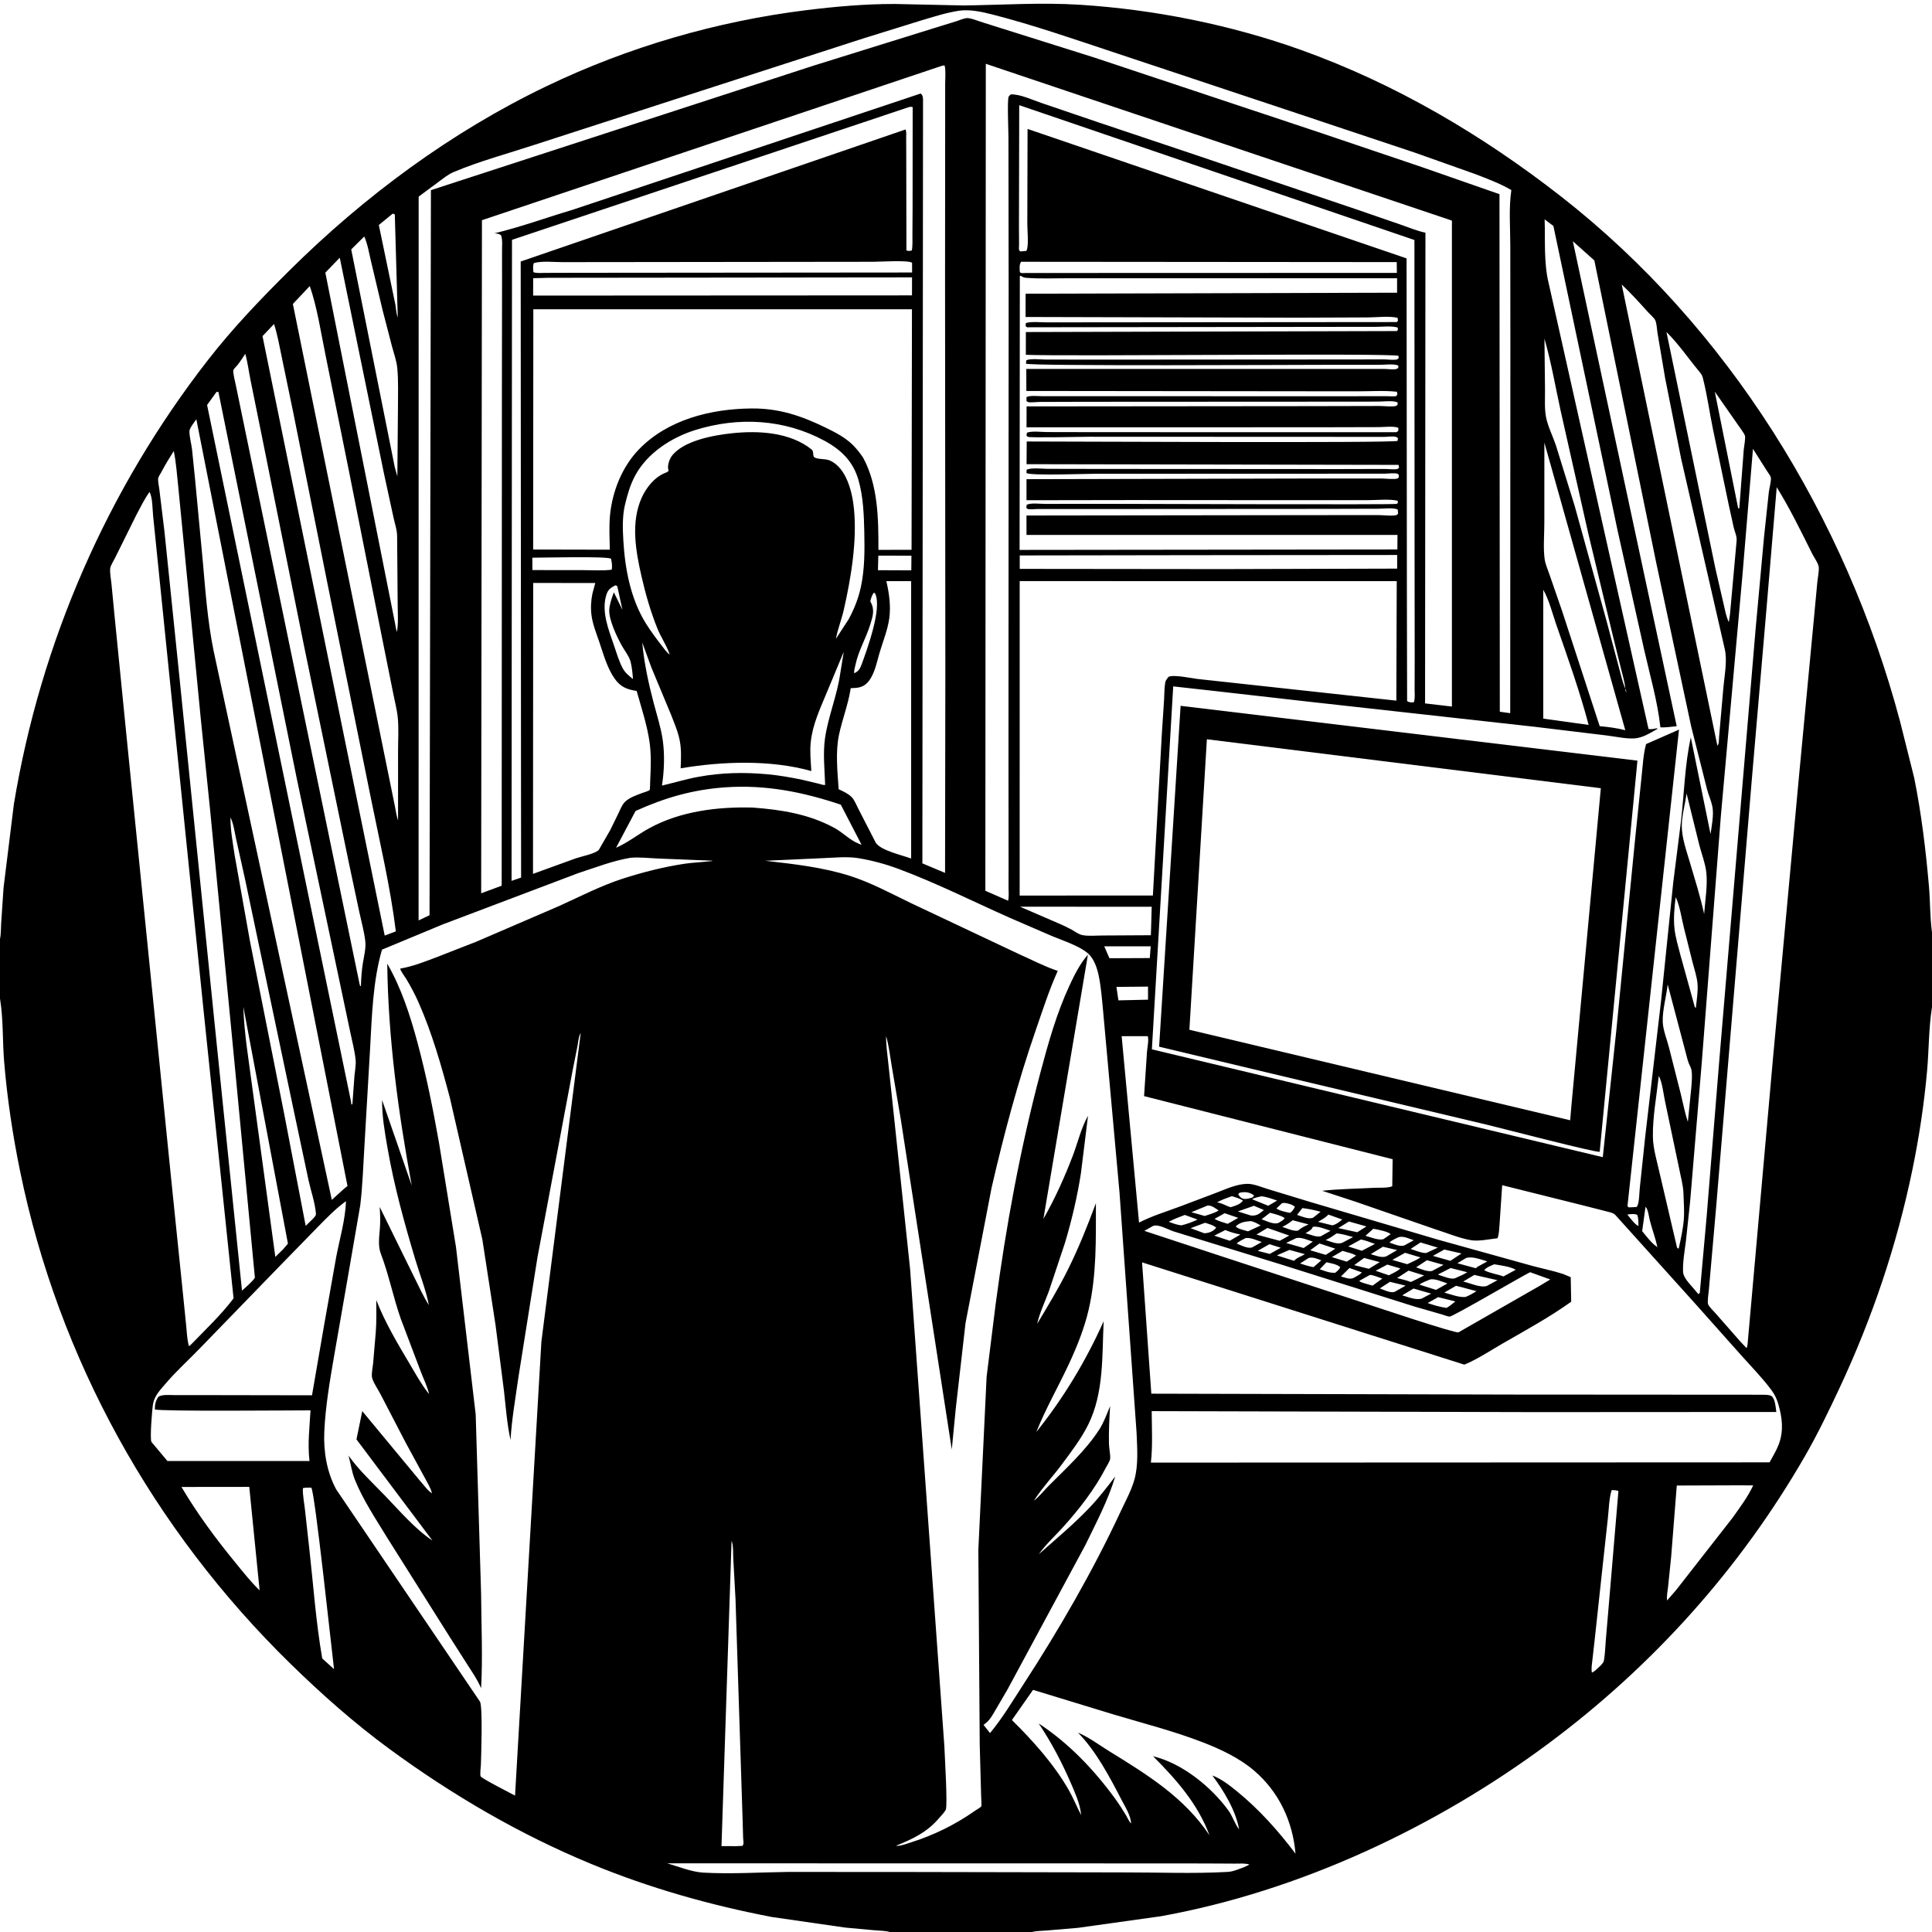 <svg version="1.1" xmlns="http://www.w3.org/2000/svg" style="display: block;" viewBox="0 0 2048 2048" width="1024" height="1024">
<path transform="translate(0,0)" fill="rgb(255,255,255)" d="M 0 0 L 0 2048 L 2048 2048 L 2048 0 L 0 0 z"/>
<path transform="translate(0,0)" fill="rgb(0,0,0)" d="M 2048 988.29 L 2048 1067.7 L 2047.83 1068.71 C 2044.52 1090.14 2044.74 1113.03 2042.83 1134.73 C 2039.72 1169.88 2034.32 1205.59 2027.18 1240.14 C 2010.62 1320.31 1984.63 1397.27 1949.97 1471.37 C 1938.63 1495.59 1926.75 1520.26 1913.4 1543.44 C 1844.51 1663.08 1751.77 1766.22 1641.05 1848.49 C 1521.79 1937.11 1377.45 2004.73 1230.77 2031.27 L 1142.56 2043.61 L 1109.78 2046.39 C 1104.66 2046.82 1098.67 2046.79 1093.7 2048 L 943.307 2048 C 938.212 2046.58 932.105 2046.63 926.828 2046.14 L 896.123 2043.34 L 818.334 2032.12 C 752.692 2019.53 688.849 2001.51 627 1975.98 C 551.014 1944.63 479.213 1902.67 413 1854.09 C 375.455 1826.54 340.698 1795.74 307.475 1763.22 C 162.521 1621.32 62.047 1440.47 21.293 1241.51 C 13.483 1203.39 7.546 1163.94 4.372 1125.16 C 2.613 1103.66 3.556 1080.8 0.16 1059.63 L 0 1058.7 L 0 995.291 C 1.144 990.027 0.884 983.889 1.25 978.467 L 3.756 941.12 L 14.718 852.404 C 43.042 680.899 113.654 518.926 220.355 381.751 C 246.817 347.731 276.491 316.781 307.057 286.491 C 386.454 207.813 478.194 139.919 579.234 91.422 C 665.815 49.867 759.677 22.535 854.96 10.739 C 885.94 6.904 917.146 4.177 948.387 4.207 L 1021.41 5.779 C 1062.47 5.301 1103.42 2.438 1144.5 5.032 C 1223.71 10.032 1304.78 26.296 1379.5 53.076 C 1479.32 88.853 1571.59 143.275 1654.98 208.434 C 1831.82 346.628 1956.71 548.697 2014.1 764.609 L 2029.07 824.297 C 2036.73 862.065 2041.44 901.211 2044.77 939.596 C 2046.13 955.337 2045.83 971.613 2047.85 987.21 L 2048 988.29 z M 709.917 693.864 L 710.763 694.995 L 709.917 693.864 L 709.365 692.296 C 706.103 683.297 700.355 674.958 696.748 665.96 C 689.644 648.237 684.235 629.48 680.002 610.875 C 673.892 584.021 668.499 553.947 680.12 527.817 C 684.974 516.9 693.883 505.715 705.298 501.216 L 706.428 500.796 C 707.534 500.369 708.061 499.912 708.802 499 L 708.395 497.687 C 707.337 493.554 709.521 486.864 712.031 483.5 C 724.345 466.999 756.777 461.294 776 459.262 C 803.909 456.312 837.271 458.051 860.307 476.419 C 863.051 478.606 861.115 483.604 863.372 484.863 C 867.647 487.246 874.598 486.005 879.5 488.098 C 897.341 495.717 903.499 521.796 905.244 539.393 C 908.644 573.697 902.023 613.338 894.377 646.744 C 892.047 656.921 887.991 666.957 886.108 677.149 L 899.683 656.304 C 905.576 645.33 909.934 634.397 912.566 622.184 C 916.635 603.295 916.607 583.5 916.2 564.257 C 915.813 545.947 915.08 526.316 909.955 508.649 C 904.192 488.785 891.4 476.595 873.5 466.961 C 831.296 444.247 782.826 441.629 737.259 455.78 C 711.75 463.702 685.93 480.318 673.098 504.5 C 667.904 514.288 665.006 524.654 662.452 535.35 C 659.626 547.185 660.054 560.766 660.759 572.841 C 662.538 603.311 668.508 635.099 684.947 661.309 C 689.863 669.147 695.416 676.564 701.056 683.891 C 703.597 687.191 706.515 691.49 709.917 693.864 z M 1722.93 729.974 C 1723.13 731.563 1723.07 732.651 1723.99 733.995 C 1723.76 732.638 1723.82 731.045 1722.93 729.974 C 1722.29 722.936 1720.08 716.053 1718.44 709.195 L 1709.58 673.405 L 1683.67 565.62 L 1654.22 434.86 C 1648.75 409.63 1644.31 383.782 1637.18 358.973 L 1637.77 412.821 C 1637.85 422.278 1637.09 432.785 1638.84 442.091 C 1640.65 451.706 1646.09 462.477 1649.29 471.977 L 1669.14 536 L 1702.96 658.068 L 1716.42 708.74 C 1718.43 715.761 1719.91 723.337 1722.93 729.974 z M 1760.08 770.97 C 1757.17 743.84 1749.04 715.902 1742.98 689.249 L 1714.7 562.32 L 1646.66 239.505 L 1637.39 232.552 C 1638.08 254.51 1636.37 278.983 1641.68 300.298 L 1747.5 772.77 C 1750.51 773.362 1753.53 772.513 1756.5 771.972 L 1756.95 772.659 C 1750.65 776.17 1744.09 780.458 1737 782.034 L 1735.78 782.315 C 1726.75 784.084 1712.71 780.756 1703.38 779.662 L 1626.67 770.404 L 1386.95 743.78 L 1289.27 732.68 L 1243.65 727.593 L 1221.04 1112.33 L 1699.02 1226.65 L 1713.26 1093.26 L 1732.94 892.946 L 1740.06 824.01 C 1741.36 812.53 1741.85 799.914 1744.9 788.775 L 1779.8 773.434 L 1725.18 1278.5 L 1726.5 1279.88 L 1734.69 1279.5 C 1735.34 1278.78 1735.66 1278.53 1736.03 1277.5 C 1737.84 1272.47 1737.67 1264.53 1738.27 1259.09 L 1744.04 1204.45 L 1760.89 1060.17 L 1773.7 935.5 L 1781.85 871 C 1785.32 841.517 1785.91 810.637 1792.33 781.685 L 1813.24 884.16 C 1814.46 875.382 1816.97 863.434 1815.13 854.682 C 1813.87 848.717 1811.18 842.889 1809.6 836.969 L 1792.75 770.187 L 1755.71 596.756 L 1690.07 276.061 L 1667.29 255.729 L 1777.39 769.807 C 1771.94 770.233 1765.46 771.451 1760.08 770.97 z M 1756.91 1321.93 L 1757.75 1322.99 L 1756.91 1321.93 C 1754.86 1312.52 1751.4 1303.35 1748.97 1294 C 1747.96 1290.11 1747.05 1281.99 1744.42 1279.19 L 1743.93 1282 L 1740.76 1305.07 C 1745.19 1310.34 1751 1318.41 1756.91 1321.93 z M 1095.01 1591.78 L 1096.05 1590.77 C 1101.63 1586.48 1106.69 1580.01 1111.71 1574.97 C 1130.09 1556.51 1151.11 1537.36 1165.25 1515.38 C 1170.2 1507.68 1173.24 1498.98 1176.75 1490.57 C 1175.95 1503.73 1175.23 1517.3 1175.54 1530.47 C 1175.66 1535.59 1177.17 1541.54 1176.82 1546.46 C 1176.66 1548.65 1173.07 1554.23 1171.98 1556.35 C 1160.48 1578.64 1143.37 1600.6 1126.5 1619.2 C 1118.06 1628.51 1108.43 1637.31 1101.16 1647.56 C 1119.08 1631.65 1138.1 1615.84 1154.62 1598.5 C 1164.62 1588 1173.45 1576.59 1182.22 1565.06 C 1174.67 1590.28 1161.85 1614.6 1150.33 1638.2 L 1067.9 1791.08 L 1055.35 1812.54 C 1052.49 1817.39 1049.76 1822.67 1045.34 1826.28 L 1044.5 1826.93 L 1043.33 1827.93 L 1042.61 1828.5 L 1049.48 1837.13 C 1062.59 1821.34 1073.4 1803.17 1084.57 1785.98 C 1122.6 1727.48 1158.43 1665.52 1187.93 1602.27 C 1193.04 1591.32 1199.08 1580.35 1202.45 1568.72 C 1206.91 1553.29 1205.46 1534.51 1204.81 1518.62 L 1186.72 1264.04 L 1175.75 1142.68 L 1169.28 1071.09 C 1168.05 1058.63 1167.17 1046.01 1164.56 1033.75 C 1162.82 1025.57 1159.53 1015.91 1152.99 1010.39 C 1143.63 1002.48 1127.11 997.246 1115.73 992.502 L 1070.5 972.947 C 1031.6 955.635 992.811 936.133 952.944 921.255 C 938.799 915.976 924.461 912.049 909.551 909.651 C 897.64 907.735 884.172 909.243 872.136 909.676 L 811.147 912.451 C 841.278 915.884 872.207 919.299 901.235 928.574 C 923.132 935.57 944.163 946.908 964.812 956.931 L 1079.93 1011.28 C 1093.15 1017.15 1106.51 1024.15 1120.17 1028.8 L 1121.26 1029.16 C 1112.18 1049.25 1105.33 1070.66 1098.12 1091.48 C 1079.1 1146.36 1064.19 1202.4 1051.15 1258.97 L 1023.5 1402.48 L 1013.13 1493.29 L 1008.92 1536.51 L 954.903 1186.74 L 945.343 1130.54 C 943.528 1119.9 942.366 1108.61 939.284 1098.28 C 939.209 1108.2 940.722 1118.07 941.73 1127.93 L 947.307 1180.11 L 964.712 1344.91 L 1001.07 1851.08 C 1001.36 1859.92 1004.69 1914.27 1002.55 1918.46 C 1001.06 1921.36 997.648 1924.68 995.5 1927.23 C 982.967 1942.09 967.74 1949.3 950.034 1956.47 L 950.846 1956.69 C 955.526 1956.71 961.154 1954.41 965.595 1953.02 C 989.739 1945.45 1012.67 1934.16 1033.37 1919.6 C 1034.8 1918.59 1039.61 1915.89 1040.17 1914.77 C 1040.75 1913.62 1040.1 1906.61 1040.08 1904.87 L 1038.55 1849.38 L 1037.09 1642.75 L 1045.85 1459.42 L 1055.46 1382.18 C 1066.45 1299.49 1081.48 1217.66 1102.87 1137 C 1111.14 1105.81 1120.09 1073.96 1133.74 1044.62 C 1139.01 1033.28 1144.96 1021.42 1153.24 1011.98 L 1106.07 1291.99 C 1118.03 1271.19 1128.63 1247.66 1137.19 1225.19 C 1142.4 1211.5 1146.18 1195.38 1153.35 1182.74 L 1145.84 1243.6 C 1141.98 1268.42 1136.16 1293.3 1128.96 1317.36 L 1111.79 1368.9 C 1107.66 1380.1 1102.02 1391.68 1099.45 1403.28 C 1110.62 1384.66 1121.98 1365.94 1131.68 1346.51 C 1143.26 1323.32 1152.69 1299.72 1161.7 1275.45 C 1161.66 1313.21 1162.59 1351.47 1153.98 1388.5 C 1149.45 1407.98 1141.84 1427.01 1133.44 1445.11 C 1122.12 1469.52 1108.53 1492.98 1098.54 1517.98 C 1127.43 1481.9 1151.06 1442.7 1169.93 1400.56 C 1168.14 1437.07 1170.34 1476.12 1153.68 1509.92 C 1146.24 1525.02 1135.67 1538.71 1125.68 1552.21 C 1116.5 1564.6 1105.22 1576.56 1096.93 1589.38 L 1096.05 1590.77 L 1095.01 1591.78 z M 1198.93 1932.93 C 1198.95 1924.97 1192.45 1914.83 1188.86 1907.9 C 1176.3 1883.63 1161.91 1856.23 1142.7 1836.68 C 1153.84 1841.25 1165.48 1849.98 1175.82 1856.35 C 1216.1 1881.18 1255.37 1905.33 1282.11 1945.47 C 1269.75 1912.14 1247 1886.53 1222.35 1861.71 C 1253.05 1869.08 1283.71 1893.94 1302.01 1918.95 C 1306.68 1925.33 1308.89 1933.31 1313.53 1939.27 C 1309.84 1918.96 1297.4 1898.48 1285.1 1882.07 C 1294.48 1885.52 1303.29 1892.45 1311.01 1898.7 C 1334.46 1917.71 1355.15 1940.9 1373.3 1964.98 C 1370.39 1930.85 1355.82 1899.54 1329.5 1877.01 C 1313.89 1863.64 1294.02 1854.28 1275 1846.92 C 1244.29 1835.03 1212.51 1826.99 1181.02 1817.57 L 1095.07 1791.33 L 1072.68 1823.32 C 1095.04 1845.4 1116.99 1869.8 1132.71 1897.12 C 1137.75 1905.89 1141.32 1915.08 1146 1923.93 L 1146.76 1925.99 L 1146 1923.93 L 1145.81 1922.03 C 1144.59 1911.61 1139.48 1900.14 1135.34 1890.58 C 1125.65 1868.25 1114.66 1847.19 1101.07 1826.97 C 1132.7 1847.63 1159.46 1875.73 1181.72 1906.16 C 1186.03 1912.04 1189.96 1918.18 1193.71 1924.43 C 1195.15 1926.82 1196.98 1931.1 1198.93 1932.93 L 1199.79 1934.95 L 1198.93 1932.93 z M 1016.77 11.334 C 1002.6 13.525 989.234 17.899 975.536 21.981 L 914.439 40.964 L 748.657 94.583 L 566.353 153.588 C 538.216 162.83 508.322 170.828 481.076 182.293 C 475.04 184.833 469.792 189.17 464.563 193.039 L 443.799 208.429 L 443.73 975.698 L 455.33 970.173 L 456.792 201.577 L 862.741 69.474 L 988.796 30.232 L 1013.94 22.462 C 1017.1 21.478 1021.56 19.453 1024.81 19.166 C 1028.73 18.819 1038.41 22.859 1042.57 24.028 L 1159.83 60.939 L 1397.45 140.01 L 1506.79 176.959 L 1589.51 205.829 L 1589.86 754.458 L 1600.89 756.014 L 1601.06 369.449 L 1600.98 260.65 C 1600.97 241.426 1599.26 220.481 1602.09 201.47 C 1589.96 194.438 1576.97 189.597 1563.93 184.569 L 1500.57 162.078 L 1367.6 117.686 L 1179.09 54.944 C 1137.19 41.105 1095.33 26.464 1052.55 15.521 C 1041.05 12.578 1028.71 9.76 1016.77 11.334 z M 1045 67.628 L 1044.51 944.259 L 1068.61 954.807 C 1069.69 950.642 1069.11 945.331 1069.11 941.006 L 1069.13 912.868 L 1069.04 796.443 L 1069.21 306.669 L 1069 145.473 C 1068.99 138.956 1067.6 106.09 1069.2 102.5 C 1069.65 101.478 1070.73 100.873 1071.5 100.059 C 1081.62 99.752 1094.2 105.879 1103.91 109.132 L 1164.15 129.635 L 1266.84 164.054 L 1441.13 223.058 L 1485.48 238.364 C 1493.73 241.235 1502.47 244.922 1511.02 246.659 L 1510.63 745.644 L 1539.09 748.964 L 1539.09 233.836 L 1045 67.628 z M 999.208 69.5 L 510.877 233.428 L 510.06 946.947 L 531.803 938.878 L 532.028 428.32 L 532.196 301.252 L 532.182 266.133 C 532.154 261.04 532.864 254.303 531.213 249.5 C 529.027 247.639 526.929 247.61 524.202 247.308 C 552.523 240.463 579.081 230.692 606.94 222.413 L 976 99.12 C 978.137 100.952 978.199 102.367 978.447 105.213 L 977.757 915.2 L 1001.8 925.294 L 1002.11 711.108 L 1001.79 294.162 L 1001.91 129.633 L 1001.92 89.048 C 1001.92 82.932 1002.73 75.41 1001.36 69.479 L 999.208 69.5 z M 1080.42 111.48 L 1080.14 239.943 L 1080.24 259.508 C 1080.25 260.408 1079.92 264.289 1080.28 265 C 1080.57 265.587 1081.09 266.031 1081.5 266.546 L 1088 265.979 C 1090.8 261.476 1088.98 243.539 1088.99 237.733 L 1089.25 136.665 L 1491.03 273.907 L 1491.35 625.5 L 1491.6 743.136 C 1493.67 744.818 1496.14 744.469 1498.67 744.5 C 1500.22 740.61 1499.52 735.21 1499.55 731.023 L 1499.63 697.538 L 1499.5 578.008 L 1499.35 254.417 L 1080.42 111.48 z M 963.571 113.5 L 542.739 254.233 L 542.271 933.753 L 552.396 930.256 L 552.276 809.422 L 551.968 277.214 L 959.956 137.215 C 961.023 139.913 960.559 143.362 960.576 146.251 L 960.664 166.221 L 960.839 265.5 C 963.131 266.179 964.263 266.069 966.574 265.5 C 967.586 260.245 967.166 254.538 967.206 249.199 L 967.376 221.316 L 967.472 113.5 C 964.864 113.116 966.164 113.114 963.571 113.5 z M 416.239 226.5 L 401.565 238.515 L 419.18 323.221 C 419.841 327.611 420.145 332.554 421.652 336.726 L 418.5 227.163 L 416.239 226.5 z M 386.109 250.677 L 372.313 264.385 L 418.455 495.187 L 421.219 505 L 421.861 430.906 C 421.833 417.413 422.442 403.431 421.105 390 C 420.353 382.451 417.498 374.493 415.513 367.142 L 405.471 328.389 L 393.133 276.307 C 391.175 268.124 389.616 258.319 386.109 250.677 z M 360.152 273.17 L 344.882 289.017 L 418.657 660.158 C 419.267 663.37 419.704 666.791 420.736 669.884 C 422.483 660.621 421.55 649.975 421.549 640.498 L 420.959 568.924 C 421.06 562.105 418.6 555.318 417.155 548.697 L 407.25 503.082 L 360.152 273.17 z M 926.065 277.5 L 660.311 277.806 L 596.268 277.873 C 587.345 277.887 574.399 276.405 565.955 278.874 C 564.604 281.589 565.258 285.493 565.393 288.5 C 569.022 289.895 574.011 289.279 577.903 289.276 L 606.5 289.184 L 966.865 288.865 L 966.83 278.5 C 962.5 275.599 933.305 277.458 926.065 277.5 z M 1082.31 277.5 C 1080.25 281.08 1080.95 284.459 1081.03 288.5 C 1082.7 290.021 1084.76 289.408 1086.94 289.392 L 1480.75 289.272 L 1480.58 277.83 L 1082.31 277.5 z M 1081.06 292.5 L 1080.81 582.929 L 1481.27 582.463 L 1481.4 567.031 L 1088.13 567.056 L 1088.11 546.461 L 1393.3 546.058 L 1461.47 546.028 C 1466.31 546.013 1476.1 547.304 1480.5 545.949 C 1481.17 545.743 1481.52 544.983 1482.02 544.5 L 1481.7 540.202 C 1477.32 537.831 1466.94 539.264 1461.56 539.276 L 1405.42 539.43 L 1143.2 539.596 L 1100.03 539.564 C 1097.94 539.562 1091.2 540.308 1089.5 539.554 C 1088.94 539.304 1088.48 538.851 1087.98 538.5 L 1088.27 535.127 C 1092.52 532.835 1102.61 534.175 1107.84 534.165 L 1161.6 534.092 C 1193.36 534.061 1478.47 535.128 1480.5 534.145 C 1481.04 533.883 1481.43 533.382 1481.89 533 L 1481.5 530.766 C 1472.14 528.783 1459.78 530.181 1450.09 530.185 L 1383.5 530.211 L 1199.99 530.093 L 1088.13 530.265 L 1088.13 507.941 L 1394.59 507.231 L 1464.34 507.24 C 1468.33 507.23 1478.05 508.45 1481.5 507.186 C 1482.05 506.984 1482.37 506.395 1482.8 506 L 1482.71 503.127 C 1482.14 502.786 1481.62 502.333 1481 502.104 C 1478.45 501.171 1471.11 502.11 1467.91 502.111 L 1419.53 502.137 L 1159.79 502.232 C 1150.21 502.259 1093.31 504.338 1088.12 501.5 L 1088.24 498.012 C 1092.42 495.501 1105.13 496.976 1110.24 496.986 L 1168.38 497.094 L 1418.69 497.243 L 1467.91 497.119 C 1471.44 497.109 1478.27 498.011 1481.5 497.082 C 1482.22 496.876 1482.55 496.027 1483.08 495.5 L 1482.5 492.787 L 1088.2 492.047 L 1088.36 467.994 C 1127.26 467.983 1476.81 469.744 1481.5 467.359 L 1481.9 464.5 C 1481.27 464.05 1480.73 463.404 1480 463.15 C 1477.13 462.157 1470.14 463.144 1466.68 463.141 L 1416.33 463.093 L 1154.4 462.982 C 1146.96 463.002 1092.09 464.279 1089.5 463.033 C 1088.87 462.733 1088.56 462.011 1088.09 461.5 L 1088.62 458.629 C 1094.21 456.668 1103.84 457.995 1110.04 458.004 L 1161.84 458.109 L 1363.62 458.153 L 1477.44 458.138 C 1480.01 458.079 1480.47 458.683 1482.3 456.5 L 1482.31 453.5 C 1477.57 451.447 1467.19 452.749 1461.74 452.76 L 1405.26 452.905 L 1215.5 452.978 L 1088.17 452.949 L 1088.22 430.814 L 1389.54 430.532 L 1462.42 430.364 C 1466.86 430.339 1475.99 431.52 1480 430.254 C 1480.68 430.038 1481.04 429.271 1481.56 428.779 L 1481.49 426.5 C 1476.11 424.354 1466.16 425.727 1460.31 425.731 L 1405.68 425.783 L 1148.68 425.917 L 1101.68 426.07 C 1099.06 426.081 1091.72 426.991 1089.5 426.13 C 1088.94 425.913 1088.57 425.377 1088.1 425 L 1088.15 421 C 1091.09 418.925 1101.23 419.994 1105.13 419.995 L 1159.59 419.979 L 1418.07 420.032 L 1469.61 419.965 C 1471.66 419.941 1478.69 420.501 1480 419.808 C 1480.65 419.464 1480.85 418.603 1481.27 418 L 1480.8 415.281 C 1467.28 413.789 1452.58 414.833 1438.93 414.815 L 1359.5 414.737 L 1087.98 414.438 L 1087.92 391.063 L 1412.31 391.09 L 1466.92 391.059 C 1470.28 391.057 1477.82 392.103 1480.5 391.05 C 1481.13 390.803 1481.66 390.35 1482.23 390 L 1482.27 387.5 C 1477.33 385.371 1468.14 386.72 1462.52 386.712 L 1407.34 386.723 C 1375.35 386.75 1091.46 388.206 1087.58 385.5 L 1087.88 382 C 1091.97 379.761 1103.25 381.136 1108.18 381.143 L 1165.18 381.22 L 1416.88 381.042 L 1467.17 380.985 C 1470.59 380.981 1477.9 381.951 1481 380.97 C 1481.7 380.746 1482.11 379.99 1482.66 379.5 L 1482.5 377.236 C 1477.27 374.085 1129.63 377.944 1087.44 376.114 L 1087.46 351.976 L 1481 350.943 C 1481.96 348.986 1482.08 349.515 1481.5 347.145 C 1474.78 345.301 1465.53 346.455 1458.41 346.458 L 1406.88 346.504 L 1090.92 346.921 C 1088.52 346.928 1088.96 347.42 1087.15 345.5 L 1087.5 342.374 C 1093.94 340.654 1103.12 341.728 1109.91 341.72 L 1159.67 341.677 L 1479.42 341.409 C 1481.16 341.393 1480.25 341.651 1481.91 340 L 1481.5 336.916 C 1472.53 334.747 1459.65 336.431 1450.32 336.469 L 1374.82 336.758 L 1087.14 336.017 L 1087.19 311.331 L 1480.96 310.285 L 1480.97 294.95 L 1218.4 294.983 L 1132.78 294.952 C 1118.14 294.927 1102.88 295.623 1088.29 294.543 C 1085.76 294.356 1084.15 293.777 1081.98 292.373 L 1081.06 292.5 z M 581.178 294.476 L 565.19 294.906 L 565.149 313.333 L 951.5 313.129 L 966.748 313.073 L 966.796 294.045 L 581.178 294.476 z M 1719.09 301.605 L 1820.5 790.49 C 1822.38 788.809 1822.09 783.629 1822.31 780.98 L 1826.93 728.044 C 1828.09 715.512 1831.15 700.176 1828.31 688 L 1782 485.914 L 1765.05 400.5 L 1757.12 353.632 C 1756.47 349.904 1756.18 342.57 1754.66 339.485 C 1753.36 336.826 1749.25 333.436 1747.12 331.069 C 1738.04 320.984 1728.97 310.923 1719.09 301.605 z M 328.377 303.222 L 310.456 322.213 L 418.719 855.198 C 419.614 860.103 420.361 865.022 421.968 869.754 L 421.954 796.157 C 421.943 784.591 422.805 772.209 421.668 760.732 C 420.808 752.053 418.383 743.174 416.737 734.592 L 404.618 674.183 L 369.506 497.426 L 344.732 374.732 C 339.969 351.254 336.187 325.813 328.377 303.222 z M 565.347 327.853 L 565.164 582.525 L 646.478 582.695 C 646.2 570.582 645.495 558.194 646.651 546.117 C 649.064 520.883 659.473 494.809 677.212 476.426 C 707.789 444.737 753.694 433.374 796.494 432.991 C 825.553 432.731 849.084 440.605 874.911 453.164 C 885.331 458.231 896.036 463.692 904.325 471.972 C 908.216 475.859 911.748 480.491 914.868 485.012 C 930.861 514.327 931.243 550.2 931.148 582.882 L 966.281 582.821 L 966.712 327.841 L 565.347 327.853 z M 290.483 343.481 L 278.277 356.323 L 407.81 991.749 L 419.611 987.313 C 413.816 940.138 402.755 893.563 393.337 847 L 347.009 618 L 311.125 438.643 L 298.976 380 C 296.406 367.899 294.306 355.241 290.483 343.481 z M 1766.52 351.931 L 1818.36 602.455 L 1826.92 639.512 C 1828.47 646.008 1829.65 653.505 1832.64 659.5 L 1833.85 651.247 L 1840.87 573.369 C 1841.35 568.476 1838.86 563.675 1837.76 558.965 L 1832.26 533.885 L 1815.82 454.992 C 1812.11 436.983 1809.62 418.214 1805.04 400.447 C 1804.3 397.547 1803.11 396.047 1801.24 393.801 C 1789.73 379.947 1779.35 364.626 1766.52 351.931 z M 259.983 375.095 C 257.406 378.977 254.875 382.966 252.025 386.653 C 250.886 388.125 248.099 390.648 247.415 392.222 C 246.52 394.281 249.511 405.961 250.107 408.907 L 381.094 1042.81 L 381.782 1045.37 L 382.612 1045 C 382.839 1036.75 383.397 1028.9 384.689 1020.77 C 385.86 1013.39 388.099 1005.01 387.207 997.54 C 385.995 987.38 383.137 977.009 380.925 967.001 L 369.962 915.384 L 321.965 683.154 L 278.331 466 L 265.517 402.714 C 263.679 393.624 262.548 383.991 259.983 375.095 z M 229.486 415.5 L 219.517 429.331 L 372.048 1167.5 L 372.5 1170.86 L 373.557 1170.5 L 375.745 1140.38 C 376.225 1134.98 377.518 1128.77 376.967 1123.41 C 375.956 1113.6 373.215 1103.4 371.199 1093.72 L 359.235 1037.01 L 314.697 825.812 L 231.523 415.436 L 229.486 415.5 z M 1817.75 415.173 L 1842.5 538.682 L 1843.7 539 L 1844.01 535.244 L 1848.46 476.5 C 1848.73 473.309 1850.55 464.171 1849.71 461.851 C 1848.52 458.591 1844.89 454.289 1842.96 451.277 L 1817.75 415.173 z M 208.135 444.435 C 206.227 447.32 200.765 453.844 200.795 457.162 C 200.849 463.145 202.731 470.118 203.538 476.146 L 206.848 508.692 L 214.885 594.108 C 217.775 626.115 219.925 657.907 226.338 689.471 L 351.74 1271.92 L 358.541 1265.72 C 361.734 1262.86 364.875 1259.75 368.364 1257.26 L 208.135 444.435 z M 1637.1 469.158 L 1637.06 554.353 C 1637.08 566.762 1635.73 580.606 1637.41 592.81 C 1638.12 598.014 1640.81 603.942 1642.5 608.992 L 1656 648 L 1695.74 769.758 C 1704.84 770.642 1714.03 771.716 1722.88 774.081 L 1637.1 469.158 z M 1858.21 475.801 L 1847.06 609.841 L 1824.2 864.787 L 1804 1125.66 L 1791.59 1273.82 L 1787.15 1315.49 C 1785.83 1326 1783.72 1337.48 1784.1 1348.06 C 1784.33 1354.55 1791.73 1361.54 1795.89 1366.54 L 1800.25 1371.76 C 1801.65 1370.83 1801.18 1371.33 1801.85 1370.5 L 1809.1 1289.67 L 1822.77 1121 L 1860.98 667.235 L 1869.91 569.592 L 1875.04 521.5 C 1875.51 517.733 1877.85 509.53 1877.12 506.017 C 1876.77 504.315 1873.84 500.53 1872.87 498.942 L 1858.21 475.801 z M 184.211 478.121 C 179.502 485.5 174.983 492.866 170.938 500.636 C 170.037 502.368 167.98 505.217 167.677 506.975 C 167.206 509.7 168.54 515.369 168.855 518.33 L 174.323 563.318 L 190.066 716.422 L 228.444 1094.3 L 256.532 1368.15 C 261.035 1363.92 266.675 1359.51 270.202 1354.46 L 249.072 1131.8 L 222.812 859.493 L 212.791 761.484 L 196.085 589.107 L 188.956 516 C 187.609 503.48 186.75 490.451 184.211 478.121 z M 1883.4 516.479 L 1872.64 644.21 L 1856.94 826.993 L 1819.21 1279.22 L 1811.53 1366.63 C 1811.3 1369.87 1809.59 1380.22 1810.7 1382.69 C 1812.02 1385.61 1816.5 1389.75 1818.68 1392.31 L 1845.06 1422.35 L 1850.89 1428.5 L 1851.86 1428.5 L 1852.5 1424.91 L 1879.28 1123.58 L 1906.84 824.608 L 1922.69 657.059 L 1926.45 616.964 C 1926.92 612.083 1928.29 606.088 1927.99 601.24 C 1927.77 597.651 1922.76 590.469 1921.07 587.081 C 1909.17 563.334 1897.43 539.055 1883.4 516.479 z M 158.469 521.5 C 153 529.175 148.718 537.997 144.308 546.32 L 122.281 590.753 C 120.934 593.651 117.191 599.45 116.837 602.392 C 116.282 607.017 117.668 613.63 118.107 618.361 L 121.608 654.647 L 135.428 793.452 L 181.281 1248.08 L 193.028 1362.5 L 197.276 1404.28 C 198.004 1410.81 198.209 1418.13 199.629 1424.5 C 199.909 1425.76 200.064 1426.03 200.5 1427.08 L 203.394 1424.35 C 218.213 1409.05 234.824 1393.37 247.581 1376.29 L 215.818 1071.39 L 179.092 711.726 L 168.481 607.477 L 162.304 546.755 C 161.578 539.875 161.851 527.488 158.469 521.5 z M 1265.25 588.502 L 1080.97 588.784 L 1080.96 603.041 L 1295.5 603.267 L 1481.04 602.764 L 1481.06 588.312 L 1265.25 588.502 z M 931.042 589.019 L 930.658 604.441 L 966.025 604.593 L 966.154 589.042 L 931.042 589.019 z M 564.31 591.18 L 564.362 604.306 L 619.089 604.378 C 628.691 604.383 639.012 605.145 648.5 603.894 C 649.128 599.59 648.623 596.443 647.705 592.212 C 642.346 589.479 575.965 591.188 564.31 591.18 z M 939.564 616.019 C 942.509 628.723 944.481 642.467 942.666 655.502 C 940.948 667.844 935.929 680.016 932.381 691.943 C 929.739 700.823 927.839 711.008 922.994 718.996 C 920.051 723.848 916.491 727.309 910.856 728.63 C 907.889 729.325 904.816 729.4 901.784 729.483 L 901.59 730.763 C 899.013 747.012 892.853 762.63 889.404 778.736 C 885.494 797.003 887.743 818.069 889.024 836.628 C 893.76 838.824 898.673 841.006 902.5 844.655 C 905.702 847.709 907.969 853.74 910.055 857.709 L 928.435 893.479 C 933.904 901.652 956.351 906.504 965.848 910.089 L 965.854 616.036 L 939.564 616.019 z M 1080.91 615.994 L 1080.88 949.344 L 1222.11 949.265 L 1231.63 777.308 L 1233.98 741.718 C 1234.34 735.855 1234.19 729.232 1235.2 723.481 C 1235.59 721.223 1237.26 719.284 1238.61 717.5 C 1243.97 714.841 1262.54 718.866 1269.11 719.69 L 1480.17 742.711 L 1480.6 616.065 L 1080.91 615.994 z M 565.202 617.937 L 564.997 926.335 L 610.379 909.88 C 616.842 907.659 629.055 905.454 634.136 901.541 C 635.116 900.786 636.632 897.571 637.332 896.446 L 646.995 879.719 L 655.975 861.275 C 657.854 857.289 659.717 852.502 663.035 849.514 C 667.837 845.19 674.463 843.044 680.377 840.751 C 682.016 840.115 687.633 838.555 688.745 837.375 C 689.077 837.022 689.229 827.744 689.281 826.654 C 689.905 813.574 690.416 800.679 688.681 787.649 C 686.223 769.187 679.898 750.365 674.872 732.419 C 664.577 730.875 657.751 728.196 651.5 719.329 C 643.613 708.141 639.604 693.227 635.22 680.361 C 632.181 671.44 628.291 661.792 627.048 652.455 C 626.009 644.648 626.425 637.07 627.968 629.346 L 631.013 618.029 L 565.202 617.937 z M 652.167 620.5 C 646.754 623.506 644.514 624.92 642.68 630.874 C 637.293 648.362 645.284 667.942 650.943 684.466 C 653.671 692.43 656.197 701.17 660.219 708.589 C 662.747 713.252 666.922 716.523 670.971 719.824 C 670.524 713.454 669.926 707.476 668.408 701.261 L 668.132 700.371 C 666.145 694.472 662.198 689.876 659.206 684.5 C 654.1 675.327 645.347 657.231 645.846 646.609 C 646.144 640.265 648.622 633.792 650.681 627.84 L 659.818 646.489 L 654.375 621.5 C 652.763 620.451 653.541 620.671 652.167 620.5 z M 1635.91 625.186 L 1635.93 761.775 L 1684.03 768.444 C 1674.61 732.811 1661.9 697.185 1649.78 662.37 C 1645.7 650.633 1642.14 635.864 1635.91 625.186 z M 925.992 628.5 C 924.244 631.537 923.23 634.058 922.551 637.5 L 923.121 638.545 C 927.492 646.778 925.064 653.74 922.451 662.179 C 917.975 676.632 910.139 689.409 906.943 704.317 C 906.328 707.188 905.101 710.784 905.5 713.693 C 910.145 711.519 911.746 708.829 913.47 704.043 C 919.3 687.867 935.036 645.189 927.836 629.534 L 927.255 628.551 L 925.992 628.5 z M 680.784 681.052 C 682.843 702.963 687.292 723.659 692.863 744.945 C 696.26 757.927 700.601 771.12 702.508 784.406 C 704.737 799.936 704.119 817.264 701.705 832.744 C 714.623 829.731 727.37 825.848 740.42 823.448 C 764.944 818.936 789.037 818.498 813.817 820.783 C 825.697 821.879 837.359 823.953 849.051 826.281 L 867.622 830.688 C 869.535 831.174 872.892 832.515 874.701 832.021 C 874.118 815.955 872.244 798.153 874.603 782.192 C 878.019 759.081 887.411 737.196 890.674 713.962 L 894.423 690.931 L 876.091 734.929 C 869.033 751.901 861.437 768.063 859.427 786.608 C 858.339 796.648 859.482 807.268 860.039 817.343 C 816.865 805.199 765.498 807.011 721.519 814.452 C 721.908 804.591 722.452 794.978 720.588 785.22 C 718.791 775.81 714.811 766.629 711.377 757.718 L 690.577 707.78 L 680.784 681.052 z M 768.832 834.589 C 734.251 837.085 705.203 845.472 673.736 859.646 L 653.052 898.673 C 665.581 893.164 676.26 884.525 688.227 877.959 C 721.123 859.912 760.616 855.077 797.612 856.041 C 828.018 858.244 857.632 862.935 884.722 877.742 C 893.499 882.539 900.86 890.588 910 894.194 L 913.313 895.521 L 891.275 852.985 C 850.907 839.457 811.528 831.641 768.832 834.589 z M 1787.82 841.027 C 1786.4 852.316 1782.81 864.168 1782.76 875.441 C 1782.7 888.034 1787.83 902.194 1791.37 914.235 C 1796.68 932.273 1802.51 950.524 1806.46 968.912 C 1807.44 955.027 1810.33 938.28 1808.74 924.551 C 1807.64 915.064 1803.76 905.066 1801.33 895.793 L 1787.82 841.027 z M 244.331 866.5 C 244.151 879.53 246.785 893.359 248.684 906.251 L 264.923 997.449 L 301.066 1179.83 L 324.043 1299.48 L 331.299 1292.38 C 333.02 1290.35 335.117 1289.01 334.885 1286.27 C 333.925 1274.91 329.54 1262.26 327.026 1251 L 311.688 1178.66 L 259.897 932.589 L 250.396 889.813 C 248.769 882.507 247.627 873.198 244.331 866.5 z M 668.308 909.291 C 649.396 912.439 631.206 919.646 613.005 925.533 L 469.396 979.885 L 404.929 1006.67 C 395.221 1040.1 394.217 1077.26 392.296 1111.85 L 386.213 1216.5 C 384.947 1236.89 384.344 1257.45 381.867 1277.73 L 368.682 1354.11 L 354.135 1437.61 C 349.606 1464.01 344.995 1490.75 343.765 1517.54 C 342.808 1538.4 346.379 1560.43 356.447 1578.92 L 508.683 1803.64 C 511.896 1808.13 510.024 1861.96 509.772 1870.48 C 509.709 1872.6 508.537 1881.66 509.559 1883.09 C 511.429 1885.71 540.698 1900.58 545.967 1903.41 L 573.892 1422.24 L 615.581 1095 C 613.221 1098.96 612.989 1104.36 612.15 1108.85 L 607.042 1134.48 L 569.787 1332.54 L 549.453 1460.53 C 546.405 1482.34 542.47 1504.41 541.176 1526.39 C 537.422 1509.35 536.207 1491.86 534.251 1474.55 L 525.274 1404.46 L 511.304 1313.8 L 476.953 1164 C 467.904 1129.81 457.865 1094.49 443.462 1062.14 C 439.769 1053.85 435.49 1045.8 430.825 1038.02 C 429.597 1035.96 424.17 1028.65 424.282 1026.75 C 437.322 1024.51 449.375 1019.73 461.704 1015.1 L 504.923 998.235 L 592.587 960.463 C 614.883 950.419 636.63 939.019 659.959 931.477 C 681.058 924.657 703.34 918.986 725.28 915.671 C 734.088 914.341 743.043 914.063 751.896 913.008 C 752.766 912.905 754.892 912.968 755.326 912.363 L 698.401 910.112 C 688.759 909.749 677.896 908.393 668.308 909.291 z M 1776.3 950.995 C 1774.94 961.527 1773.86 973.457 1774.99 984.067 C 1776 993.65 1779.07 1003.65 1781.48 1012.98 L 1796.58 1067.56 L 1797.66 1068.5 C 1798.45 1060.31 1800.18 1050.89 1799.44 1042.72 C 1798.76 1035.23 1796 1027.19 1794.14 1019.9 L 1785.03 983.528 C 1782.48 973.526 1780.76 960.143 1776.3 950.995 z M 1081.25 961.137 L 1123.73 979.5 C 1127.86 981.397 1132.08 983.304 1136.06 985.5 C 1139.63 987.474 1143.31 990.444 1147.37 991.249 C 1153.89 992.541 1162.41 991.639 1169.15 991.662 L 1219.98 991.383 L 1220.86 961.211 L 1081.25 961.137 z M 1170.53 1003.11 L 1176.07 1015.77 L 1218.82 1015.59 L 1219.81 1003.13 L 1170.53 1003.11 z M 1183.46 1046.16 L 1185.59 1060.43 L 1216.95 1059.7 L 1216.95 1045.85 L 1183.46 1046.16 z M 1767.82 1043.58 C 1766.41 1056.07 1762.07 1071.19 1762.59 1083.52 C 1762.96 1092.25 1767.17 1102.18 1769.28 1110.76 L 1781.66 1159.5 C 1784.13 1169.5 1785.99 1179.49 1789.19 1189.31 L 1792.8 1153.48 C 1793.26 1147.56 1794.08 1139.93 1793.01 1134.18 C 1792.56 1131.78 1791.05 1129.43 1790.19 1127.15 C 1788.72 1123.28 1787.79 1119.11 1786.75 1115.11 L 1767.82 1043.58 z M 257.964 1067.24 C 258.737 1095.3 263.704 1123.77 267.282 1151.6 L 291.858 1332.4 L 300.07 1324.33 L 305.227 1318.32 L 257.964 1067.24 z M 1189 1098.41 L 1207.44 1295.99 C 1221.58 1288.69 1236.54 1284.36 1251.36 1278.73 L 1289.31 1264.38 C 1299.53 1260.5 1310.93 1255.13 1321.96 1254.92 C 1328.92 1254.78 1336.93 1258.34 1343.58 1260.33 L 1388.5 1274.02 L 1524.65 1314.18 L 1623.18 1341.57 C 1634.32 1344.68 1645.91 1346.88 1656.87 1350.46 L 1665.02 1353.85 L 1665.53 1379.88 C 1642.69 1396.25 1617.07 1410.23 1592.71 1424.26 C 1579.52 1431.85 1566.32 1440.75 1552.27 1446.59 L 1210.64 1338.16 L 1220.45 1477.36 L 1604.92 1478.3 L 1865.54 1478.47 C 1868.59 1478.54 1875.95 1478.16 1878.12 1480.06 C 1881.88 1483.35 1882.31 1491.99 1882.97 1496.76 L 1627.5 1496.91 L 1220.84 1495.87 C 1220.96 1513.9 1222.01 1532.51 1219.98 1550.43 L 1875.81 1550.16 C 1879.2 1543.93 1883.19 1537.45 1885.65 1530.79 C 1890.98 1516.39 1889.19 1502.66 1885.05 1488.31 C 1883.42 1482.63 1881.15 1478.04 1877.6 1473.29 C 1867.87 1460.27 1856.32 1448.51 1845.5 1436.4 L 1798.01 1383.07 L 1712.5 1288.11 C 1710.06 1285.55 1706.27 1284.98 1702.97 1284.11 L 1677.35 1277.58 L 1592.37 1256.36 L 1589.59 1297.86 C 1589.14 1302.43 1589.19 1308.38 1587.42 1312.59 C 1579.03 1313.47 1567.65 1316.08 1559.33 1314.66 C 1546.79 1312.53 1534.04 1307.03 1521.87 1303.23 L 1436.33 1273.66 L 1401.53 1262.27 C 1419.72 1260.31 1438.08 1260.11 1456.35 1259.15 C 1462 1258.85 1470.93 1259.56 1475.86 1257.48 L 1476.24 1228.82 L 1212.76 1161.93 L 1215.86 1114.82 C 1216.18 1110.75 1218.04 1102.05 1216.64 1098.4 L 1189 1098.41 z M 1758.38 1140.5 C 1756.08 1161.59 1751.75 1184.32 1752.14 1205.5 C 1752.37 1218.08 1756.77 1231.94 1759.46 1244.32 L 1777.73 1322.5 C 1779.05 1323.57 1778.4 1323.41 1779.5 1323.49 C 1781.73 1313.46 1784.11 1302.76 1784.92 1292.5 C 1785.6 1283.85 1784.81 1273.9 1784.55 1265.17 C 1784.29 1256.34 1781.45 1246.53 1779.78 1237.8 L 1765.14 1168.12 C 1763.39 1160.31 1762.17 1147.19 1758.38 1140.5 z M 1313.71 1264.5 L 1312.58 1266.11 C 1314.14 1268.61 1315.9 1270.54 1319.04 1270.89 C 1321.74 1271.19 1324.88 1270.14 1327.49 1269.5 L 1329.5 1267.36 C 1325.41 1264.09 1320.74 1263.16 1315.55 1264.08 L 1313.71 1264.5 z M 1305.94 1267.97 C 1300.71 1269.96 1294.95 1271.66 1290.18 1274.61 L 1291.73 1274.92 C 1296.62 1275.93 1300.08 1278.46 1304.5 1279.72 C 1309.31 1278.2 1314.38 1276.91 1317.57 1272.74 C 1314.24 1270.33 1309.81 1269.28 1305.94 1267.97 z M 1337.06 1268.12 C 1334.31 1268.87 1329.55 1269.52 1327.36 1271.27 L 1344.39 1278.15 L 1353.76 1272.67 C 1348.3 1270.82 1342.83 1268.66 1337.06 1268.12 z M 366.715 1273.31 C 355.569 1281.35 346.307 1291.1 336.685 1300.84 L 297.278 1341.25 L 212.642 1428.49 C 200.523 1441.13 187.193 1453.06 175.836 1466.36 C 170.282 1472.87 163.823 1479.39 162.262 1488.07 C 161.216 1493.88 158.707 1525.37 160.55 1528.52 L 177.467 1548.71 L 328.078 1548.71 C 325.947 1530.09 328.154 1513.49 329.155 1495.04 C 312.549 1495 167.853 1496.36 164.125 1494 C 164.131 1488.68 164.958 1484.92 167.98 1480.5 C 172.726 1477.96 180.109 1478.89 185.439 1478.88 L 221.505 1478.88 L 330.734 1479.07 L 343.643 1404.29 L 356.239 1333.24 C 359.789 1314.21 366.214 1292.7 366.715 1273.31 z M 1358.92 1275.5 L 1353.1 1281 C 1356.48 1283.56 1363.33 1284.86 1367.5 1285.72 C 1370.22 1283.66 1371.14 1282.29 1372.65 1279.23 C 1370.03 1276.85 1365.08 1275.44 1361.53 1275.15 C 1360.36 1275.06 1359.93 1275.24 1358.92 1275.5 z M 1280.17 1277.88 L 1262.9 1284.99 L 1277.07 1289 C 1281.53 1287.37 1287.99 1285.78 1291.81 1283.13 C 1287.77 1280.57 1285.03 1277.87 1280.17 1277.88 z M 1329.25 1278.18 L 1312.18 1284.17 L 1325.74 1288.43 C 1331.5 1289.01 1333.89 1287.48 1338.5 1283.74 L 1339.74 1282.7 L 1329.25 1278.18 z M 1380.57 1280.62 L 1374.95 1287.83 C 1379.9 1289.45 1387.29 1292.9 1392.03 1290.76 L 1399.9 1284.51 C 1393.44 1282.77 1387.22 1281.4 1380.57 1280.62 z M 1298.19 1286.06 L 1287.49 1292.06 C 1291.54 1294.56 1296.88 1295.78 1301.41 1297.31 L 1312.59 1290.97 L 1298.19 1286.06 z M 1346.27 1285.59 L 1337.36 1292.45 C 1342.26 1294.18 1350.51 1298.57 1355.5 1296.18 C 1357.67 1294.76 1360.73 1293.53 1361.73 1291.13 C 1357.31 1288.24 1351.34 1286.95 1346.27 1285.59 z M 1408.14 1287.5 L 1406.78 1288.84 C 1404.02 1291.45 1400.44 1293.28 1397.18 1295.19 L 1412.5 1298.95 C 1416.84 1297.64 1419.4 1295.62 1422.86 1292.75 L 1408.14 1287.5 z M 1725.06 1287.5 C 1727.33 1290.2 1733.77 1299.11 1736.87 1299.5 C 1736.74 1295.63 1736.98 1291.45 1735.5 1287.82 C 1733.15 1286.46 1727.76 1286.95 1725.06 1287.5 z M 1255.94 1287.88 C 1250.19 1290.11 1244.36 1292.19 1238.93 1295.15 C 1243.37 1296.81 1247.49 1298.37 1252.24 1298.94 C 1258.41 1297.48 1263.72 1295.46 1269.47 1292.78 L 1255.94 1287.88 z M 1330.51 1292.5 L 1332.49 1292.5 L 1330.51 1292.5 z M 1370.28 1293.5 L 1369.2 1294.36 C 1365.98 1296.88 1362.97 1298.82 1359.26 1300.54 C 1363.96 1302.03 1371.3 1305.49 1375.97 1304.5 L 1376.73 1303.87 C 1379.99 1301.21 1383.33 1299.63 1387.16 1297.95 L 1370.28 1293.5 z M 1325.54 1294.45 C 1319.22 1294.96 1314.76 1295.6 1309.92 1300 C 1311.91 1302.76 1319.48 1304.15 1322.91 1305.28 L 1336.38 1299.07 C 1332.88 1297.08 1329.72 1295.05 1325.68 1294.39 L 1325.54 1294.45 z M 1429.94 1294.83 L 1418.65 1301.82 L 1438.78 1306.22 L 1448.45 1300.08 L 1429.94 1294.83 z M 1277.49 1296.18 L 1262.1 1301.93 L 1276.5 1307.28 C 1281.31 1307.1 1284.8 1305.85 1288.33 1302.46 L 1289.2 1301.5 C 1286.76 1298.71 1280.98 1297.44 1277.49 1296.18 z M 1222.37 1299.5 L 1213.06 1304.77 L 1289.21 1329.86 L 1443.05 1380.3 C 1454.7 1384.11 1542.87 1413.76 1546.07 1412.32 L 1632.28 1362.95 L 1643.37 1356.3 L 1622 1348.58 C 1611.85 1353.64 1540.51 1395.45 1536.78 1395.62 C 1534.89 1395.71 1530.54 1393.92 1528.58 1393.38 L 1499.33 1384.96 L 1358.15 1340.45 L 1243.97 1305.31 C 1238.05 1303.36 1228.12 1297.43 1222.37 1299.5 z M 1391.6 1300.5 L 1391.17 1301.62 C 1389.72 1304.19 1386.39 1305.73 1383.94 1307.25 C 1388.1 1308.43 1396.51 1312.08 1400.43 1310.32 L 1410.45 1304.67 C 1405 1302.97 1397.25 1299.48 1391.6 1300.5 z M 1343.56 1301.69 L 1331.94 1308.69 L 1356.58 1315.31 L 1366.62 1309.73 L 1343.56 1301.69 z M 1455.72 1302.59 L 1447.44 1310.02 C 1452.87 1311.45 1461.27 1315.06 1466.45 1313.59 L 1474.08 1308.36 C 1472.18 1305.64 1460.18 1303.29 1456.58 1302.71 L 1455.72 1302.59 z M 1298.9 1303.91 L 1287.14 1309.83 L 1303.61 1315.26 L 1314.92 1308.66 C 1309.25 1307.51 1304.24 1306.16 1298.9 1303.91 z M 1416.66 1307.5 L 1415.63 1308.27 C 1412.29 1310.74 1409.02 1312.69 1405.28 1314.52 C 1410.42 1316.07 1417.37 1319.33 1422.65 1317.5 L 1434.32 1311.33 C 1428.55 1309.81 1422.63 1307.82 1416.66 1307.5 z M 1482.35 1311.5 C 1479.44 1313.06 1475 1314.71 1472.95 1317.24 C 1477.94 1318.79 1483.46 1321.7 1488.5 1320.28 L 1498.63 1314.74 C 1493.5 1312.96 1487.78 1309.93 1482.35 1311.5 z M 1320.17 1312.5 C 1318.31 1313.58 1311.65 1316.66 1311.07 1318.34 C 1315.83 1320.13 1322.8 1323.97 1327.5 1322.23 L 1337.49 1316.58 C 1332.61 1314.98 1325.21 1311.39 1320.17 1312.5 z M 1373.92 1312.5 L 1363.33 1317.61 L 1381.92 1322.95 L 1391.63 1316.21 C 1386.4 1314.57 1379.09 1311.07 1373.92 1312.5 z M 1442.65 1313.91 L 1429.18 1321.29 L 1443.6 1325.87 L 1457.47 1318.64 C 1452.58 1316.82 1447.79 1314.92 1442.65 1313.91 z M 1505.78 1317.05 L 1495.31 1323.95 C 1499.01 1325.06 1509.34 1329.36 1512.49 1327.97 L 1524.1 1322.53 L 1505.78 1317.05 z M 1398.67 1318.15 L 1388.87 1325.32 L 1405.37 1330.22 L 1415.51 1323.65 L 1398.67 1318.15 z M 1345.63 1318.89 L 1333.28 1325.94 L 1345.98 1329.22 L 1357.73 1322.67 L 1345.63 1318.89 z M 1465.96 1321.6 L 1453.05 1329.45 C 1458.12 1330.87 1464.46 1333.66 1469.5 1331.81 L 1481.03 1325.12 L 1465.96 1321.6 z M 1366.84 1324.94 L 1353.53 1330.77 L 1371.67 1336.5 L 1372.57 1335.68 C 1376.22 1332.44 1379.4 1331.88 1383.28 1329.47 L 1366.84 1324.94 z M 1531.05 1324.54 L 1518.96 1331.29 L 1537.48 1336.53 L 1549.25 1328.73 L 1531.05 1324.54 z M 1423.14 1325.96 L 1411.83 1332.58 L 1427.61 1337.4 L 1437.5 1331.02 C 1433.63 1328.38 1427.62 1327.46 1423.14 1325.96 z M 1489.44 1328.03 L 1475.92 1335.56 L 1491.78 1340.11 C 1496.44 1337.86 1501.53 1335.81 1505.8 1332.9 L 1489.44 1328.03 z M 1387.26 1333.5 L 1378.11 1339.34 C 1382.85 1340.88 1387.47 1342.41 1392.42 1343.22 L 1400.68 1335.98 C 1396.34 1334.5 1391.83 1332.23 1387.26 1333.5 z M 1554.17 1333.5 L 1544.87 1339.08 L 1564.5 1344.4 L 1565.96 1343 L 1576.57 1337.16 C 1569.79 1335.19 1561.09 1331.49 1554.17 1333.5 z M 1445.99 1333.46 L 1435.55 1341.08 L 1451.06 1344.98 L 1462.59 1337.9 L 1445.99 1333.46 z M 1512.61 1335.88 L 1501.13 1343.45 C 1505.67 1344.87 1514.09 1348.89 1518.49 1347.07 L 1530.18 1340.82 L 1512.61 1335.88 z M 1406.16 1338.05 L 1398.97 1345.49 C 1404.2 1347.31 1409.88 1349.7 1415.5 1349.13 C 1417.6 1347.32 1419.67 1345.86 1420.68 1343.19 C 1417.09 1340.05 1410.75 1339.1 1406.16 1338.05 z M 1583.95 1340.2 C 1580.34 1341.83 1575.78 1343.24 1573.37 1346.5 C 1579.81 1349.95 1587 1350.53 1593.73 1353.07 L 1606.78 1346 C 1600.79 1342.5 1590.83 1341.41 1583.95 1340.2 z M 1470.62 1340.5 L 1458.2 1347.05 L 1472.26 1351.87 C 1476.02 1349.81 1481.49 1347.68 1484.38 1344.58 L 1470.62 1340.5 z M 1430.52 1344.12 L 1421.46 1353.12 C 1425.85 1354.22 1431 1356.77 1435.16 1354.5 C 1437.12 1353.3 1442.66 1350.63 1443.51 1348.78 L 1430.52 1344.12 z M 1537.72 1344.16 L 1524.8 1350.74 L 1524.63 1351.3 C 1529.11 1352.61 1538.42 1356.73 1542.5 1354.95 C 1546.77 1352.95 1551.4 1351.15 1555.39 1348.64 L 1537.72 1344.16 z M 1493.11 1346.92 L 1481.03 1354.79 C 1485.88 1356.02 1490.77 1357.12 1495.44 1358.94 L 1497.5 1358.07 L 1509.65 1352.03 L 1493.11 1346.92 z M 1452.09 1351.5 L 1440.92 1357.73 C 1441.67 1359.23 1445.7 1360.09 1447.49 1360.69 L 1454.98 1362.83 L 1465.29 1355.36 C 1461.74 1354.22 1455.66 1351.4 1452.09 1351.5 z M 1562.83 1351.48 L 1551.01 1358.52 C 1558.44 1360.01 1569.25 1365.47 1576.2 1363.12 L 1587.37 1357.06 L 1562.83 1351.48 z M 1515.46 1356.5 C 1513.23 1357.53 1505.9 1360.05 1504.83 1361.83 L 1522.24 1367.31 L 1534.31 1360.54 C 1529.62 1358.97 1519.84 1354.66 1515.46 1356.5 z M 1473.4 1358.8 L 1462.65 1365.78 C 1466.87 1367.3 1474.02 1370.96 1478.36 1369.43 L 1490.01 1362.84 L 1473.4 1358.8 z M 1543.48 1362.96 L 1531.05 1370.19 C 1537.65 1371.98 1546.71 1375.56 1553.5 1374.84 C 1557.72 1373.18 1561.33 1371.12 1565.14 1368.68 L 1543.48 1362.96 z M 1498.45 1365.9 L 1486.41 1373.11 C 1492.44 1374.84 1501.09 1378.56 1507.19 1376.5 L 1517.06 1371.29 L 1498.45 1365.9 z M 1524.5 1375.02 L 1513.36 1381.28 C 1519.93 1383.53 1526.59 1385.56 1533.5 1386.44 C 1536.79 1384.44 1539.74 1381.98 1542.74 1379.58 L 1524.5 1375.02 z M 1839.6 1574.51 L 1777.45 1574.73 L 1771.48 1650.39 L 1768.27 1681.71 C 1767.79 1686.32 1766.53 1692.03 1767.16 1696.58 L 1776.75 1685.54 L 1836.49 1609.04 C 1844.38 1597.94 1852.69 1586.94 1858.47 1574.55 L 1839.6 1574.51 z M 192.361 1576.24 C 208.874 1604.2 228.496 1630.78 249.074 1655.88 C 257.445 1666.09 265.657 1676.68 275.2 1685.83 L 264.233 1576.16 L 192.361 1576.24 z M 321.065 1577.5 C 320.804 1584.95 322.332 1592.05 323.177 1599.41 L 327.755 1640.72 C 332.149 1679.61 334.837 1719.53 341.59 1758.05 L 354.088 1769.35 C 351.243 1746.22 333.847 1582.18 330 1576.95 C 327.023 1576.97 323.948 1576.73 321.065 1577.5 z M 1708.45 1579.5 C 1705.52 1588.67 1705.51 1599.85 1704.39 1609.5 L 1696.7 1680.09 L 1690.67 1736.05 L 1688.04 1759.4 C 1687.56 1763.88 1686.59 1768.64 1687.5 1773.08 C 1689.1 1772.25 1690.32 1771.46 1691.66 1770.25 C 1693.81 1768.1 1699.52 1763.59 1700.1 1760.72 C 1701.51 1753.71 1701.56 1745.74 1702.23 1738.57 L 1706.41 1689.42 L 1715.6 1580.5 C 1713.17 1579.68 1710.97 1579.6 1708.45 1579.5 z M 775.487 1633.5 L 764.805 1956.96 L 780.25 1957 L 786.988 1956.73 C 787.322 1956.15 787.813 1955.64 787.992 1955 C 788.392 1953.56 787.797 1949.8 787.741 1948.18 L 787.192 1928.94 L 779.678 1695.32 L 777.307 1651.9 C 776.969 1646.58 777.507 1639.63 775.935 1634.61 L 775.487 1633.5 z M 707.322 1975.2 C 719.169 1978.67 733.267 1984.37 745.5 1985.06 C 775.019 1986.7 805.411 1984.75 834.994 1984.32 L 963.987 1984.39 L 1190.95 1984.83 C 1227.53 1984.75 1265.01 1986.36 1301.5 1984.29 C 1307.5 1983.95 1313.42 1981.17 1319.04 1979.19 L 1324.49 1976.5 C 1319.86 1974.92 1313.8 1975.56 1308.94 1975.51 L 1276.05 1975.34 L 1165.76 1975.28 L 707.322 1975.2 z"/>
<path transform="translate(0,0)" fill="rgb(0,0,0)" d="M 1697.2 1205.76 L 1695.74 1220.94 C 1691.76 1222.07 1590.59 1195.7 1576.63 1192.36 L 1341.18 1136.43 L 1228.73 1109.55 L 1251.48 748.215 L 1735.75 806.312 L 1697.2 1205.76 z M 1279.34 783.644 L 1260.8 1091.61 L 1664.45 1187.54 L 1665.75 1172.24 L 1696.95 835.548 L 1279.34 783.644 z"/>
<path transform="translate(0,0)" fill="rgb(0,0,0)" d="M 1760.08 770.97 L 1759.01 771.747 L 1760.08 770.97 z"/>
<path transform="translate(0,0)" fill="rgb(0,0,0)" d="M 454.859 1477.82 L 455.754 1478.99 L 454.859 1477.82 C 453.039 1469.65 448.972 1461.66 445.979 1453.8 L 424.882 1398.11 C 416.89 1375.38 412.211 1351.18 403.632 1328.8 C 400.388 1320.33 402.159 1310.14 402.761 1301.26 C 403.254 1293.99 403.054 1286.62 402.455 1279.35 L 439.936 1355.58 C 444.556 1364.79 449.015 1374.76 454.604 1383.41 C 451.484 1367.19 444.921 1350.87 440.178 1335 C 428.508 1295.95 417.816 1257.36 410.824 1217.15 C 407.93 1200.51 404.851 1183.03 405.043 1166.15 L 436.475 1256.74 C 422.103 1178.8 411.467 1100.83 410.493 1021.49 C 425.481 1047.53 434.812 1076.4 442.593 1105.31 C 452.009 1140.29 459.039 1175.78 465.373 1211.44 L 483.372 1321.98 L 504.251 1499.32 L 509.982 1689.39 C 510.229 1722.61 511.782 1756.54 509.991 1789.66 L 509.473 1788.44 C 505.758 1779.96 500.381 1772.29 495.41 1764.51 L 476.092 1734.22 L 410.155 1629.57 C 398.244 1609.95 384.394 1589.36 375.968 1568 C 372.861 1560.13 371.732 1551.14 369.411 1542.94 L 370.43 1544.36 C 381.091 1559.03 395.158 1572.11 407.773 1585.15 C 423.258 1601.16 439.841 1620.76 458.399 1633.05 L 377.869 1525.81 L 384.021 1495.87 L 444.646 1569.02 C 448.363 1573.12 453.344 1580.16 457.903 1583 L 458.911 1584.82 L 457.903 1583 C 456.819 1577.69 452.937 1571.62 450.444 1566.83 L 429.904 1529.03 L 403.397 1477.99 C 400.988 1473.33 394.942 1464.36 394.292 1459.78 C 393.705 1455.63 395.137 1449.31 395.542 1445 L 398.336 1412.11 C 399.208 1400.83 398.945 1389.43 398.878 1378.13 C 407.75 1401.13 421.394 1424.18 434.018 1445.33 C 440.186 1455.66 446.323 1466.97 453.735 1476.41 L 454.859 1477.82 z M 453.882 1382.5 L 455.075 1382.5 L 453.882 1382.5 z"/>
<path transform="translate(0,0)" fill="rgb(0,0,0)" d="M 1284.1 1881.21 L 1285.1 1882.07 L 1284.1 1881.21 z"/>
</svg>